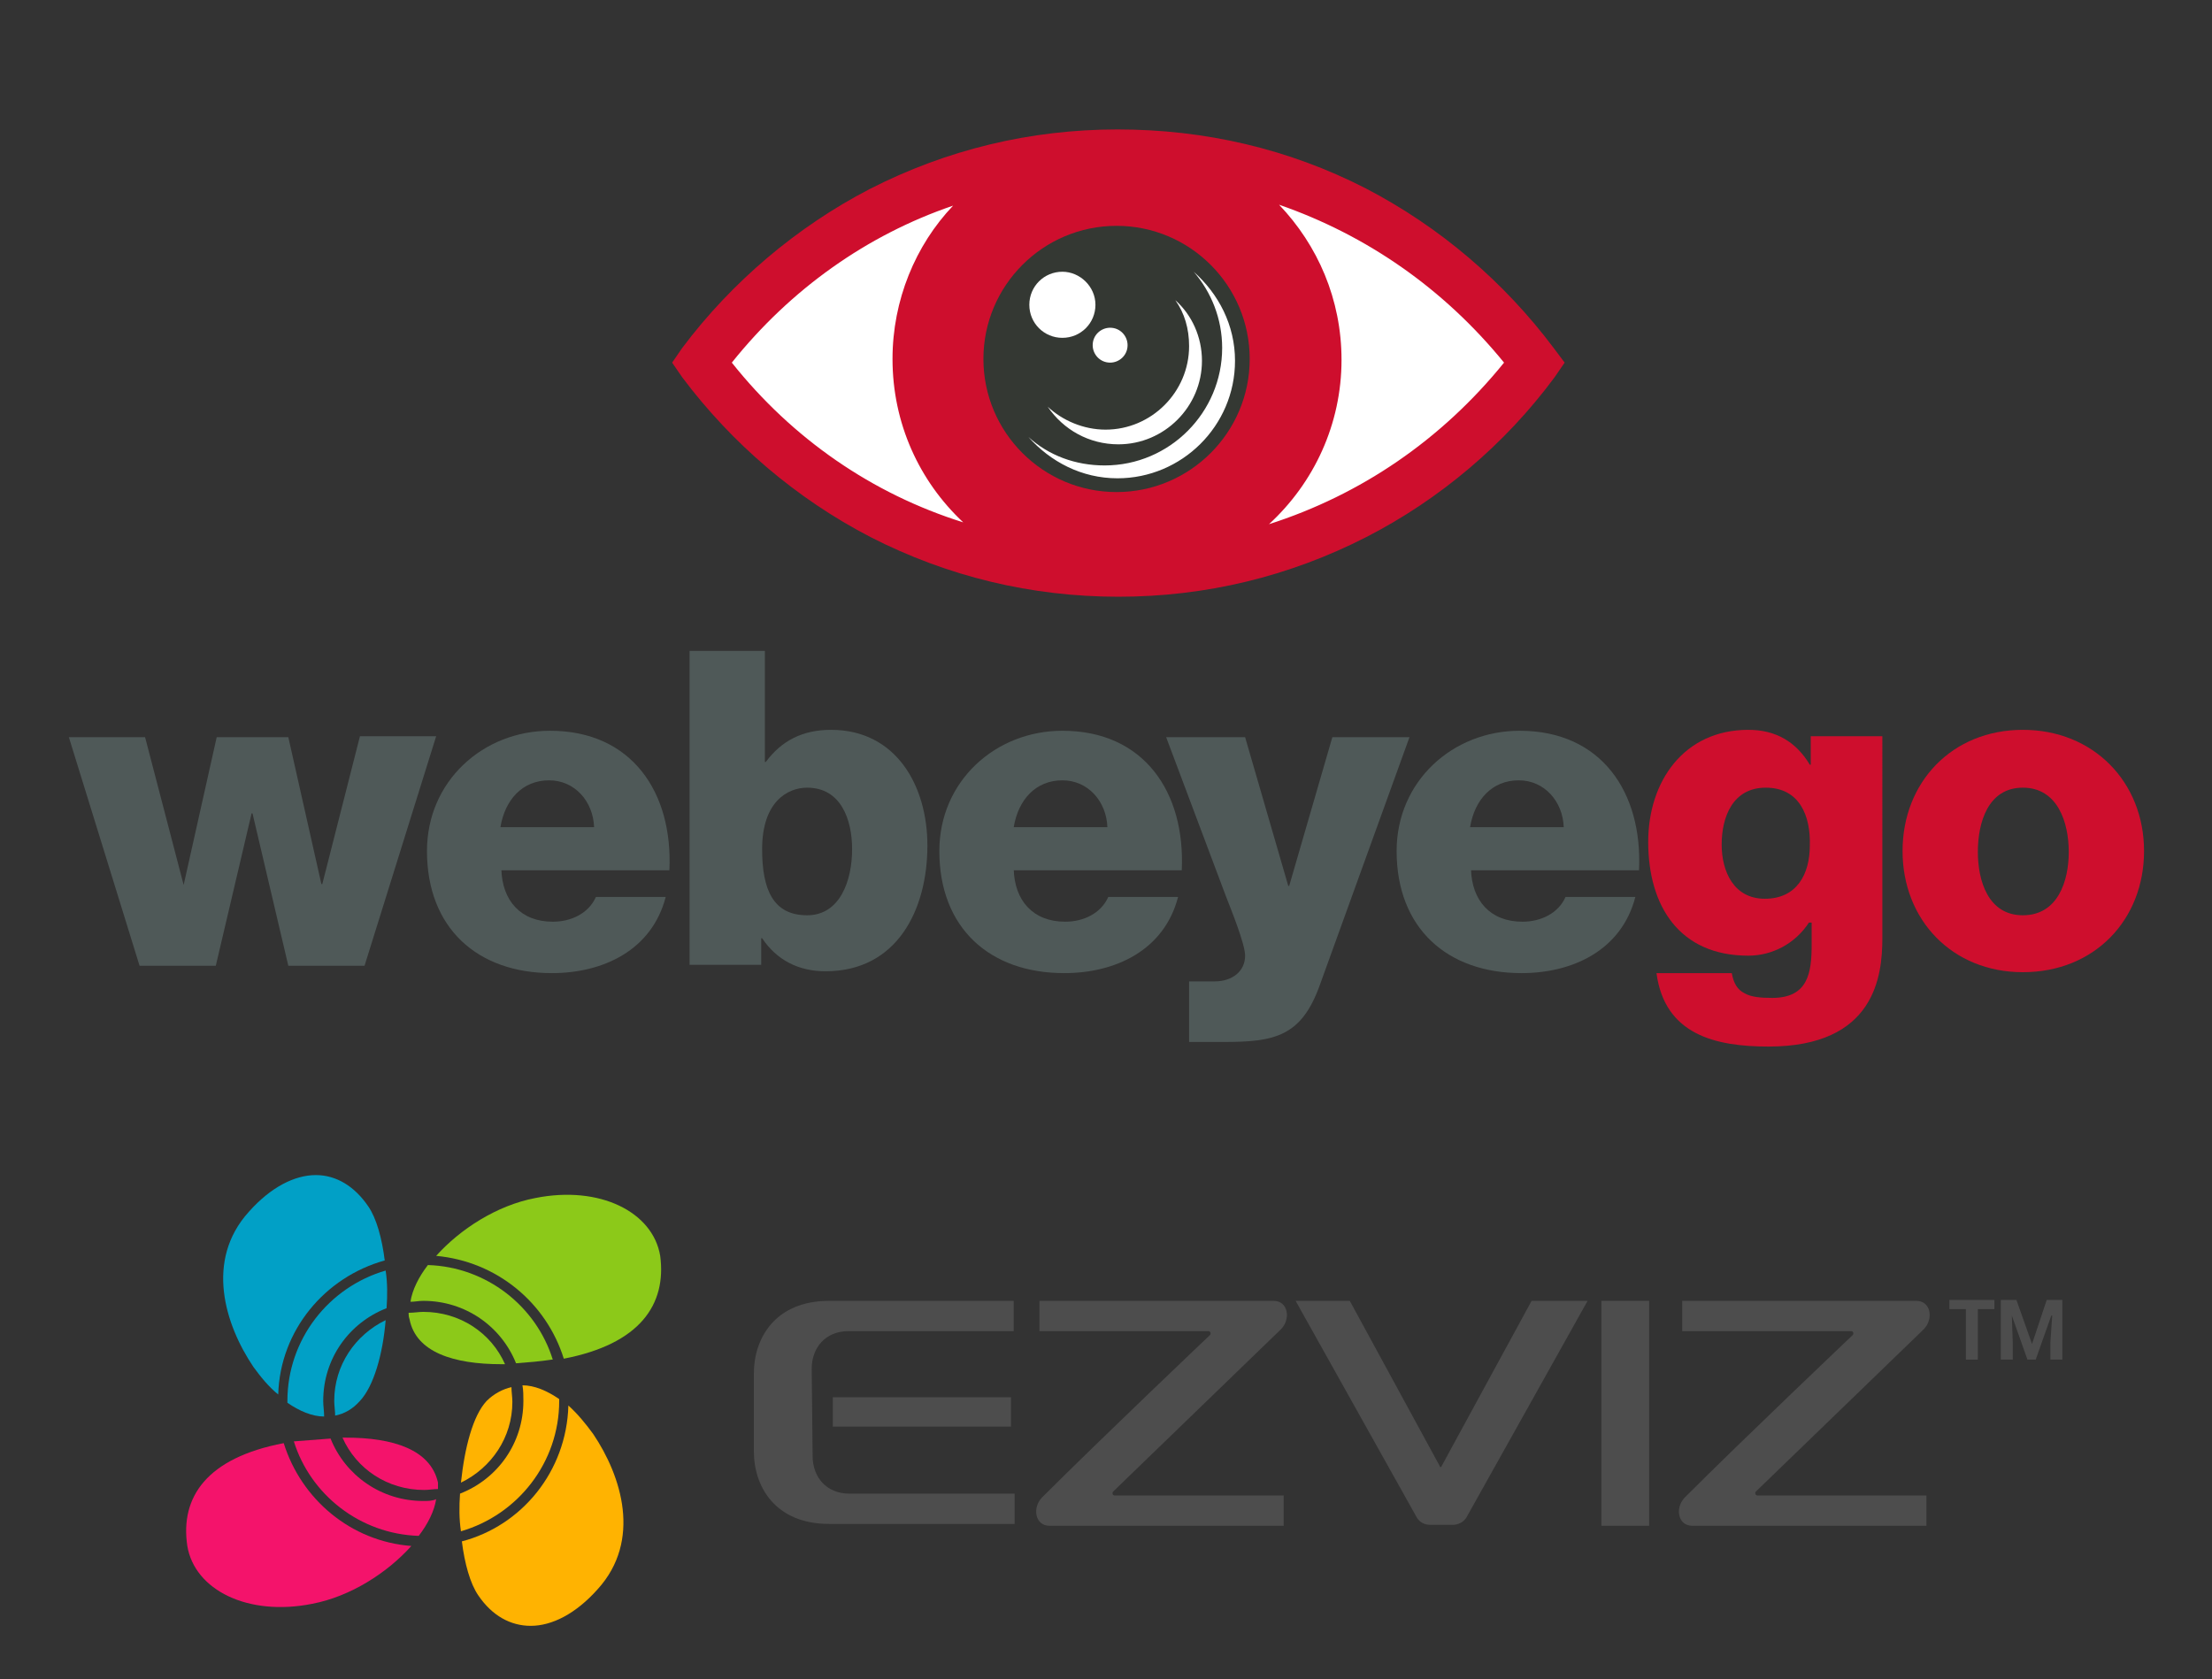 <?xml version="1.0" encoding="utf-8"?>
<!-- Generator: Adobe Illustrator 26.0.2, SVG Export Plug-In . SVG Version: 6.00 Build 0)  -->
<svg version="1.1" id="Layer_1" xmlns="http://www.w3.org/2000/svg" xmlns:xlink="http://www.w3.org/1999/xlink" x="0px" y="0px"
	 viewBox="0 0 240.9 182.9" style="enable-background:new 0 0 240.9 182.9;" xml:space="preserve">
<rect x="0" y="0" width="240.9" height="182.9" fill="#333333" stroke="none"/>
<style type="text/css">
	.st0{fill:#8CC919;}
	.st1{fill:#F4136B;}
	.st2{fill:#01A0C6;}
	.st3{fill:#FFB301;}
	.st4{fill:#4D4D4D;}
	.st5{fill:#4F5958;}
	.st6{fill:#CE0E2D;}
	.st7{fill:#FFFFFF;}
	.st8{fill:#343833;}
</style>
<g>
	<g>
		<path class="st0" d="M71.9,136.8c-0.8-4.8-6.6-7.7-13.6-6.3c-4.2,0.8-8.2,3.4-10.8,6.3c6.6,0.6,12,5.1,13.9,11.2
			C69.7,146.4,72.6,142.1,71.9,136.8"/>
		<path class="st0" d="M54.6,148.6c0.1,0,0.3,0,0.4,0c-1.5-3.4-4.9-5.7-8.9-5.7c-0.5,0-1,0.1-1.6,0.1c0,0.2,0,0.4,0.1,0.7
			C45.3,147.3,49.4,148.6,54.6,148.6"/>
		<path class="st0" d="M46.1,141.7c4.6,0,8.5,2.8,10.1,6.8c1.3-0.1,2.6-0.2,3.9-0.4h0.1c-1.8-5.8-7.2-10.1-13.6-10.3
			c-1,1.3-1.7,2.7-1.9,4C45.2,141.8,45.6,141.7,46.1,141.7"/>
		<path class="st1" d="M37.7,156.6c-0.1,0-0.3,0-0.4,0c1.5,3.4,4.9,5.7,8.9,5.7c0.5,0,1-0.1,1.5-0.1c0-0.2,0-0.4,0-0.7
			C46.9,157.9,42.8,156.6,37.7,156.6"/>
		<path class="st1" d="M46.1,163.5c-4.6,0-8.5-2.8-10.1-6.8c-1.3,0.1-2.6,0.2-3.9,0.3H32c1.8,5.8,7.2,10.1,13.6,10.3
			c1-1.3,1.7-2.7,1.9-4C47.1,163.5,46.6,163.5,46.1,163.5"/>
		<path class="st1" d="M30.9,157.2c-8.4,1.6-11.3,5.9-10.5,11.2c0.8,4.8,6.6,7.7,13.6,6.3c4.2-0.8,8.2-3.4,10.8-6.3
			C38.2,167.9,32.8,163.3,30.9,157.2"/>
		<path class="st2" d="M42,143.8c-3.3,1.6-5.6,4.9-5.6,8.8c0,0.5,0.1,1.1,0.1,1.6c1-0.2,1.9-0.7,2.7-1.6
			C40.7,151,41.7,147.5,42,143.8"/>
		<path class="st2" d="M35.2,152.6c0-4.6,2.8-8.5,6.9-10.1c0.1-1.4,0.1-2.8-0.1-4.1c-6.2,1.8-10.7,7.5-10.7,14.2c0,0.1,0,0.1,0,0.2
			c1.3,0.9,2.7,1.5,4,1.5C35.3,153.7,35.2,153.2,35.2,152.6"/>
		<path class="st2" d="M41.9,137.3c-0.3-2.4-0.9-4.6-1.8-5.9c-1.5-2.2-3.5-3.4-5.7-3.4c-2.3,0-4.9,1.3-7.3,4
			c-4.8,5.3-2.6,12.3,0.5,16.9c0.8,1.1,1.7,2.2,2.7,3C30.5,144.9,35.4,139.1,41.9,137.3"/>
		<path class="st3" d="M50.3,167.9c0.3,2.4,0.9,4.6,1.8,5.9c1.5,2.2,3.5,3.3,5.7,3.3c2.3,0,4.9-1.3,7.3-4c4.8-5.3,2.6-12.3-0.5-16.9
			c-0.8-1.1-1.7-2.2-2.7-3.1C61.7,160.3,56.8,166.2,50.3,167.9"/>
		<path class="st3" d="M50.2,161.5c3.3-1.6,5.6-4.9,5.6-8.8c0-0.5-0.1-1.1-0.1-1.6c-0.9,0.2-1.9,0.7-2.7,1.5
			C51.5,154.2,50.6,157.7,50.2,161.5"/>
		<path class="st3" d="M57,152.6c0,4.6-2.8,8.5-6.9,10.1c-0.1,1.4-0.1,2.8,0.1,4.1c6.2-1.8,10.7-7.5,10.7-14.2c0-0.1,0-0.1,0-0.2
			c-1.3-0.9-2.7-1.5-4-1.5C57,151.5,57,152,57,152.6"/>
		<path class="st4" d="M113.2,145h18.4c0.2,0,0.3,0.2,0.2,0.4c0,0-11.9,11.3-18.3,17.7c-1.1,1.1-0.8,3.1,0.8,3.1h25.5v-3.3h-18.4
			c-0.2,0-0.3-0.2-0.2-0.4l18.3-17.7c1.1-1.1,0.8-3.1-0.8-3.1h-25.5L113.2,145L113.2,145z"/>
		<path class="st4" d="M183.2,145h18.4c0.2,0,0.3,0.2,0.2,0.4c0,0-11.9,11.3-18.3,17.7c-1.1,1.1-0.8,3.1,0.8,3.1h25.5v-3.3h-18.4
			c-0.2,0-0.3-0.2-0.2-0.4l18.3-17.7c1.1-1.1,0.8-3.1-0.8-3.1h-25.5V145z"/>
		<polygon class="st4" points="175.5,141.7 174.4,141.7 174.4,166.2 175.5,166.2 178.8,166.2 179.6,166.2 179.6,141.7 178.8,141.7 
					"/>
		<rect x="90.7" y="152.2" class="st4" width="19.4" height="3.2"/>
		<path class="st4" d="M88.4,149.1c0-2.3,1.5-4.1,4-4.1h18v-3.3H90.3c-5.9,0-8.2,4.1-8.2,7.9l0,0v8.5l0,0c0,3.8,2.3,7.9,8.2,7.9
			h20.2v-3.3h-18c-2.5,0-4-1.8-4-4.1L88.4,149.1L88.4,149.1z"/>
		<path class="st4" d="M166.8,141.7l-9.8,18c0,0.1-0.1,0.1-0.1,0.1c-0.1,0-0.1,0-0.1-0.1l-9.8-18h-5.9l13.2,23.6
			c0.3,0.5,0.8,0.8,1.5,0.8h1.2h1.2c0.6,0,1.2-0.3,1.5-0.8l13.2-23.6H166.8z"/>
	</g>
	<g>
		<polygon class="st4" points="217.2,142.6 215.4,142.6 215.4,148.1 214.1,148.1 214.1,142.6 212.3,142.6 212.3,141.6 217.2,141.6 
					"/>
		<polygon class="st4" points="219.6,141.6 221.3,146.4 221.3,146.4 222.9,141.6 224.6,141.6 224.6,148.1 223.3,148.1 223.3,146.2 
			223.5,143.3 223.4,143.3 221.7,148.1 220.8,148.1 219.1,143.3 219.1,143.3 219.2,146.2 219.2,148.1 217.9,148.1 217.9,141.6 		"/>
	</g>
</g>
<g>
	<g>
		<g>
			<path class="st5" d="M39.7,105.2h-8.3l-3.9-16.6h-0.1l-3.9,16.6h-8.3L7.5,80.3h8.3l4.2,16.1H20l3.6-16.1h7.8L35,96.3h0.1
				l4.1-16.1h8.3L39.7,105.2z"/>
			<path class="st5" d="M54.6,94.7c0.1,3.4,2.1,5.7,5.6,5.7c2,0,3.9-0.9,4.7-2.7h7.6c-1.5,5.8-6.8,8.3-12.4,8.3
				c-8.1,0-13.6-4.9-13.6-13.3c0-7.6,6.1-13.1,13.4-13.1c8.9,0,13.4,6.7,13,15.2H54.6z M64.7,90.1c-0.1-2.8-2.1-5.1-4.9-5.1
				c-2.9,0-4.8,2.1-5.3,5.1H64.7z"/>
			<path class="st5" d="M75.1,70.9h8.2V83h0.1c1.7-2.3,4-3.5,7.1-3.5c7.1,0,10.5,6.1,10.5,12.6c0,7-3.3,13.7-11.1,13.7
				c-2.9,0-5.3-1.2-6.9-3.6h-0.1v2.9h-7.8V70.9z M83,92.5c0,4.4,1.2,7.2,4.9,7.2c3.6,0,4.9-3.8,4.9-7.2c0-3.2-1.2-6.7-4.9-6.7
				C85.8,85.8,83,87.3,83,92.5z"/>
			<path class="st5" d="M110.4,94.7c0.1,3.4,2.1,5.7,5.6,5.7c2,0,3.9-0.9,4.7-2.7h7.6c-1.5,5.8-6.8,8.3-12.4,8.3
				c-8.1,0-13.6-4.9-13.6-13.3c0-7.6,6.1-13.1,13.4-13.1c8.9,0,13.4,6.7,13,15.2H110.4z M120.6,90.1c-0.1-2.8-2.1-5.1-4.9-5.1
				c-2.9,0-4.8,2.1-5.3,5.1H120.6z"/>
			<path class="st5" d="M143.7,107.4c-2,5.5-4.9,6.1-10.4,6.1h-3.8v-6.6h2.8c1.9,0,3.3-1.1,3.3-2.8c0-1.3-1.6-5.2-2.1-6.5L127,80.3
				h8.6l4.7,16.2h0.1l4.7-16.2h8.4L143.7,107.4z"/>
			<path class="st5" d="M160.2,94.7c0.1,3.4,2.1,5.7,5.6,5.7c2,0,3.9-0.9,4.7-2.7h7.6c-1.5,5.8-6.8,8.3-12.4,8.3
				c-8.1,0-13.6-4.9-13.6-13.3c0-7.6,6.1-13.1,13.4-13.1c8.9,0,13.4,6.7,13,15.2H160.2z M170.3,90.1c-0.1-2.8-2.1-5.1-4.9-5.1
				c-2.9,0-4.8,2.1-5.3,5.1H170.3z"/>
			<path class="st6" d="M205,102.2c0,4.1-0.8,11.8-12.4,11.8c-5.8,0-11.3-1.3-12.2-8h8.2c0.2,1.1,0.6,1.8,1.4,2.2
				c0.7,0.4,1.7,0.5,3,0.5c3.9,0,4.3-2.7,4.3-5.8v-2.4H197c-1.5,2.3-4,3.6-6.6,3.6c-7.5,0-10.9-5.4-10.9-12.4
				c0-6.6,3.9-12.2,10.9-12.2c3,0,5.2,1.3,6.7,3.8h0.1v-3.1h7.8V102.2z M192.3,85.8c-3.6,0-4.8,3.2-4.8,6.2c0,2.9,1.3,5.9,4.7,5.9
				c3.5,0,4.9-2.7,4.9-5.8C197.2,88.9,196,85.8,192.3,85.8z"/>
			<path class="st6" d="M220.3,79.5c7.7,0,13.2,5.7,13.2,13.2c0,7.5-5.4,13.2-13.2,13.2c-7.7,0-13.1-5.7-13.1-13.2
				C207.2,85.2,212.6,79.5,220.3,79.5z M220.3,99.7c3.8,0,5-3.7,5-6.9c0-3.2-1.2-7-5-7c-3.8,0-4.9,3.8-4.9,7
				C215.4,95.9,216.5,99.7,220.3,99.7z"/>
		</g>
	</g>
	<g>
		<path class="st7" d="M121.7,16.7c25,0,45.3,22.8,45.3,22.8s-20.3,22.8-45.3,22.8S76.4,39.5,76.4,39.5S96.7,16.7,121.7,16.7z"/>
		<g>
			<path class="st6" d="M169.2,37.9c-5.4-7.2-12.4-13.2-20.5-17.4c-8.4-4.3-17.5-6.4-27-6.4s-18.6,2.2-27,6.5
				c-7.9,4.1-15,10.1-20.4,17.3l-1.1,1.6l1.1,1.6c5.4,7.2,12.4,13.2,20.5,17.4c8.4,4.3,17.5,6.5,27,6.5s18.6-2.2,27-6.5
				c8-4.1,15.1-10.1,20.5-17.4l1.1-1.6L169.2,37.9z M79.7,39.5c6.4-8,14.7-13.9,24.1-17.1c-4.1,4.3-6.6,10.3-6.6,16.7
				c0,7,2.9,13.3,7.7,17.8C95,53.8,86.3,47.8,79.7,39.5z M138.2,57.1c4.9-4.5,7.9-10.9,7.9-17.9c0-6.6-2.6-12.5-6.8-16.9
				c9.5,3.3,17.9,9.1,24.5,17.2C157,47.9,148.2,53.9,138.2,57.1z"/>
			<g>
				<path class="st8" d="M136.1,39.1c0,8-6.5,14.5-14.5,14.5c-8,0-14.5-6.5-14.5-14.5c0-8,6.5-14.5,14.5-14.5
					C129.6,24.6,136.1,31.1,136.1,39.1z"/>
				<path class="st7" d="M130,29.6c1.9,2.2,3.1,5.1,3.1,8.3c0,7-5.7,12.8-12.8,12.8c-3.2,0-6.1-1.1-8.3-3.1c2.4,2.7,5.8,4.5,9.7,4.5
					c7,0,12.8-5.7,12.8-12.8C134.5,35.4,132.7,32,130,29.6z"/>
				<path class="st7" d="M128,32.7c1,1.4,1.5,3.1,1.5,5c0,5-4.1,9.1-9.1,9.1c-2.4,0-4.7-1-6.3-2.5c1.7,2.5,4.5,4.1,7.7,4.1
					c5,0,9.1-4.1,9.1-9.1C130.9,36.7,129.8,34.3,128,32.7z"/>
				<path class="st7" d="M119.3,33.2c0,2-1.6,3.6-3.6,3.6c-2,0-3.6-1.6-3.6-3.6s1.6-3.6,3.6-3.6C117.6,29.6,119.3,31.2,119.3,33.2z"
					/>
				<path class="st7" d="M122.8,37.6c0,1.1-0.9,1.9-1.9,1.9c-1.1,0-1.9-0.9-1.9-1.9c0-1.1,0.9-1.9,1.9-1.9
					C122,35.7,122.8,36.6,122.8,37.6z"/>
			</g>
		</g>
	</g>
</g>
</svg>
